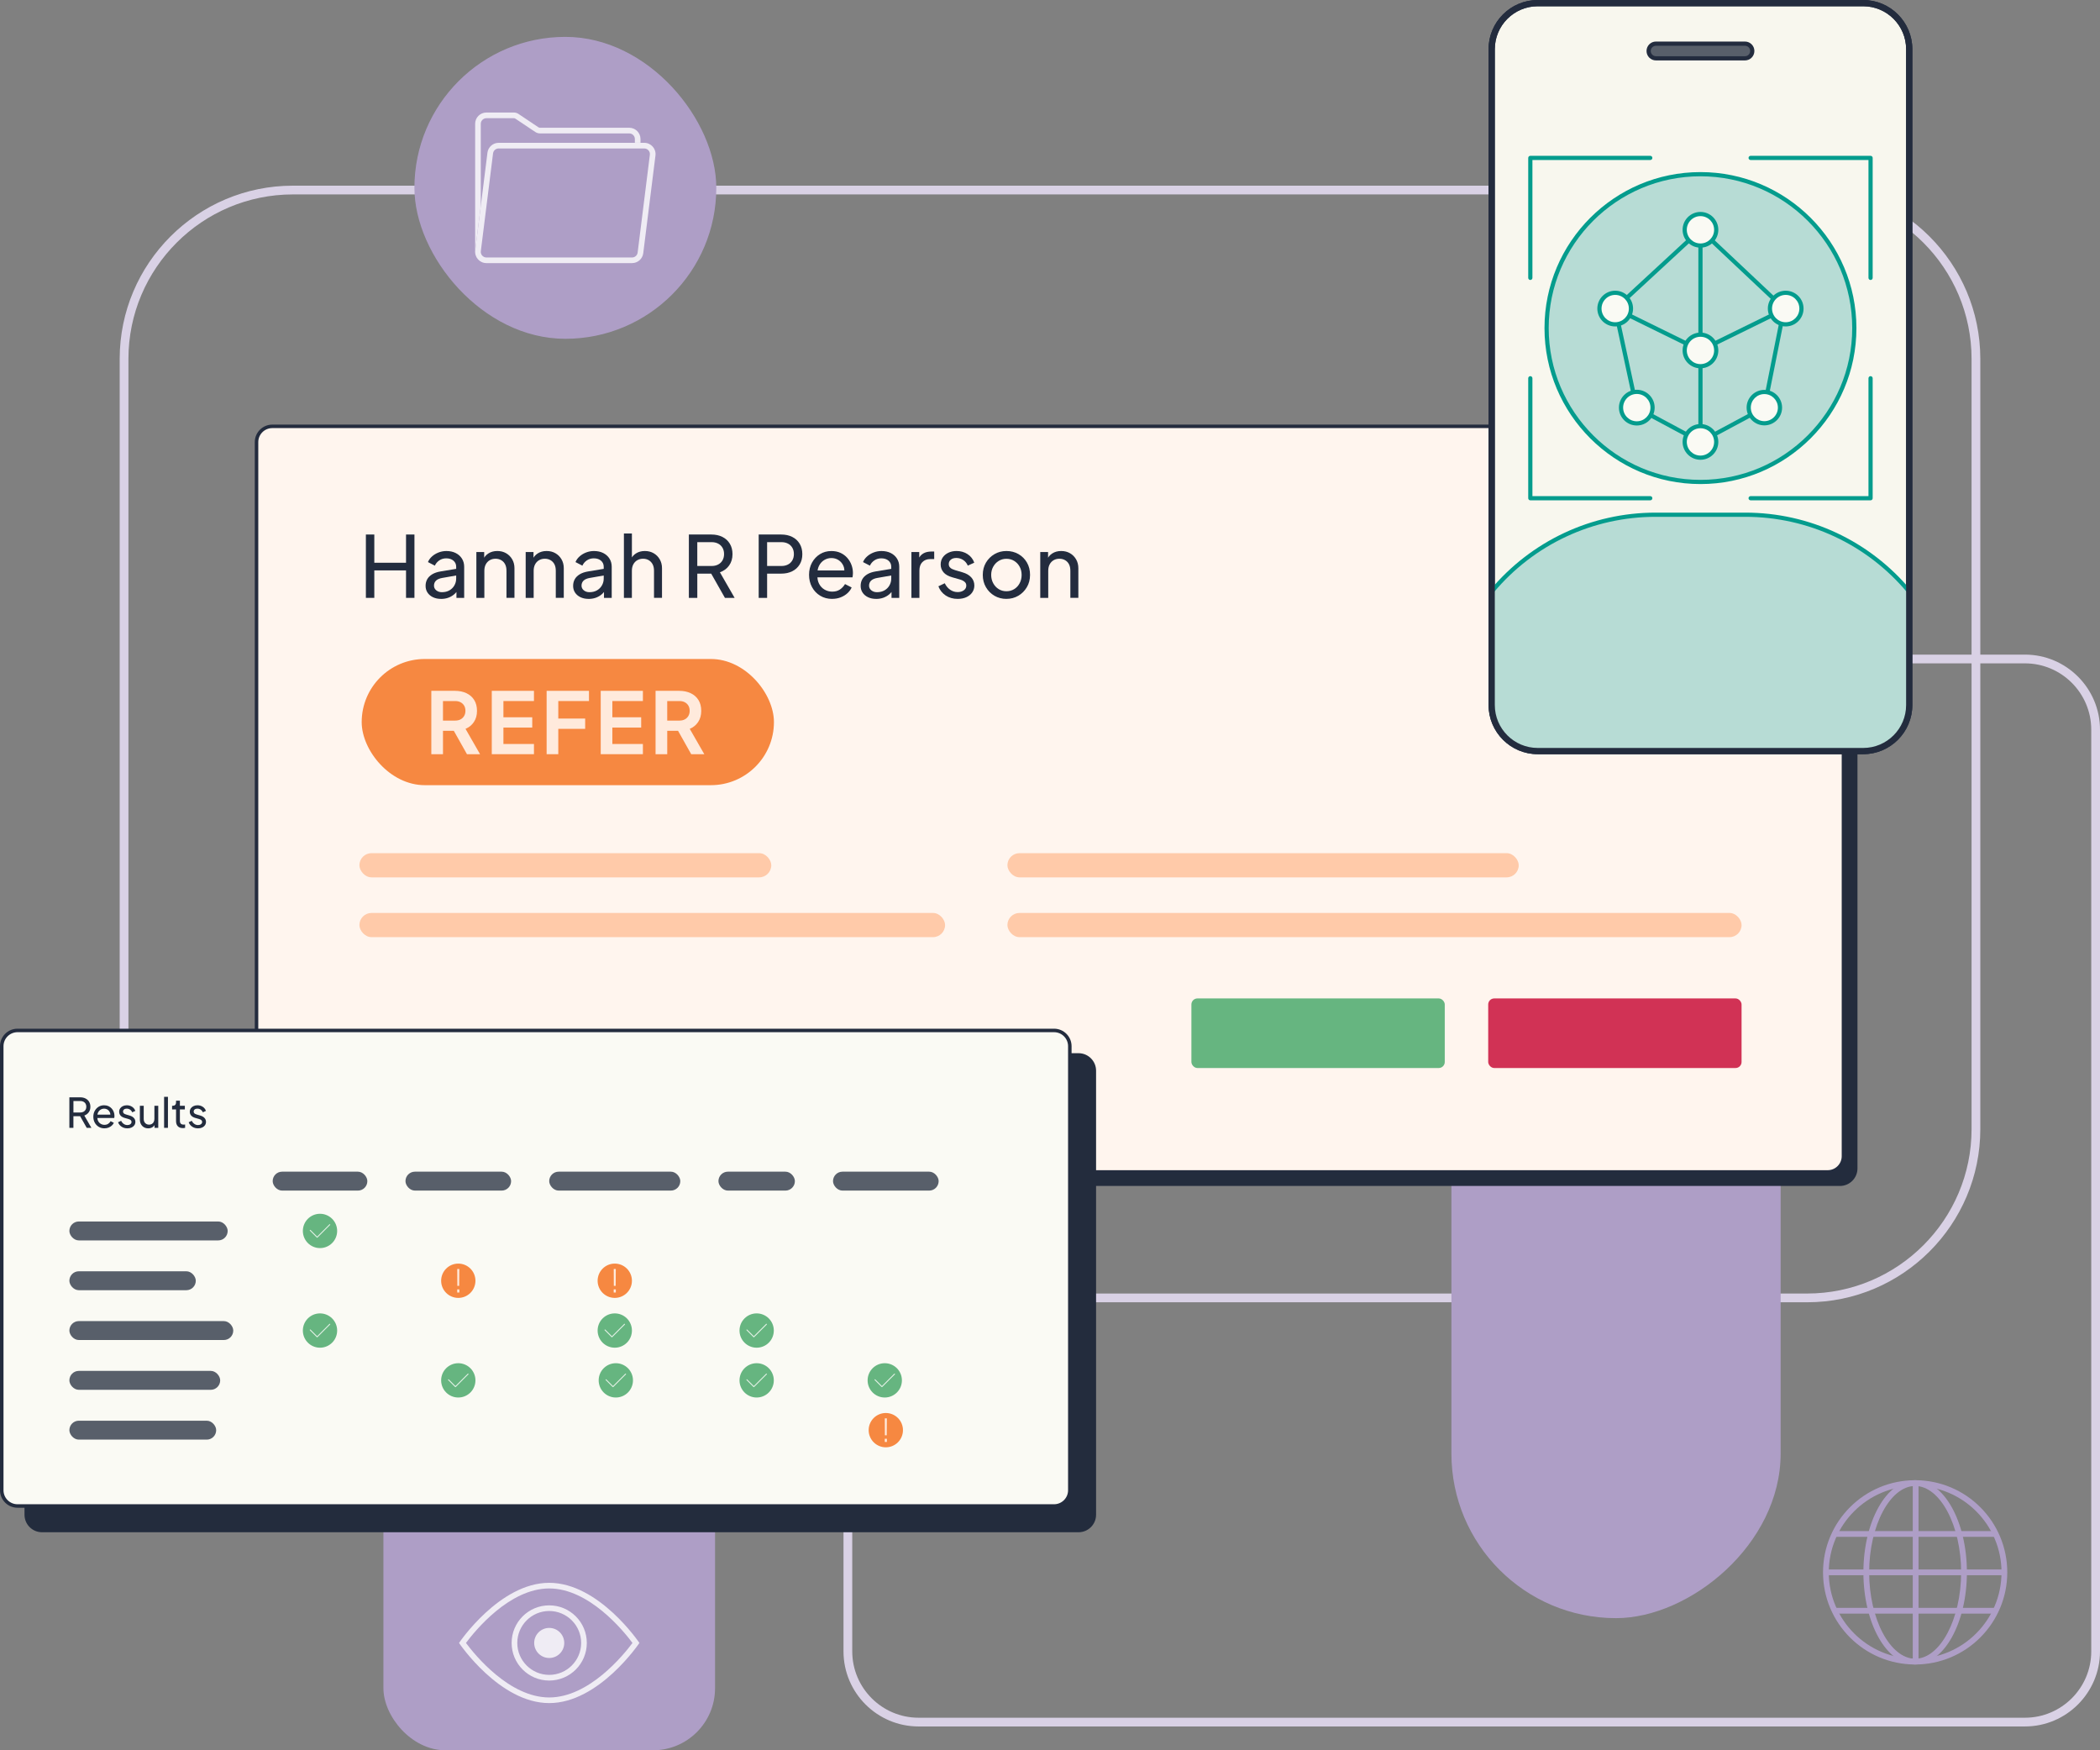 <?xml version="1.0" encoding="UTF-8"?>
<svg id="Layer_1" data-name="Layer 1" xmlns="http://www.w3.org/2000/svg" viewBox="0 0 1200 1000">
  <rect x="0" y="0" width="1200" height="1000" fill="#808080" stroke="none"/>
  <defs>
    <style>
      .cls-1 {
        fill: #fafaf4;
      }

      .cls-2 {
        fill: #66b580;
      }

      .cls-3 {
        fill: #232c3d;
      }

      .cls-4 {
        fill: #d9d1e5;
      }

      .cls-5 {
        fill: #f68841;
      }

      .cls-6 {
        fill: #232c3e;
      }

      .cls-7 {
        fill: #049c8d;
      }

      .cls-8 {
        fill: #ae9ec6;
      }

      .cls-9 {
        fill: #f8f7ee;
      }

      .cls-10 {
        fill: #d13255;
      }

      .cls-11 {
        fill: #fff5ee;
      }

      .cls-12 {
        fill: #585f6a;
      }

      .cls-13 {
        fill: #b7dcd5;
      }

      .cls-14 {
        fill: #e3f1e6;
      }

      .cls-15 {
        fill: #ffcaa9;
      }

      .cls-16 {
        fill: #efecf4;
      }

      .cls-17 {
        fill: #ffeadc;
      }
    </style>
  </defs>
  <path class="cls-4" d="M1032.63,744.04H167.37c-54.58,0-98.98-44.4-98.98-98.98V205.06c0-54.58,44.4-98.98,98.98-98.98h865.26c54.58,0,98.98,44.4,98.98,98.98v440c0,54.58-44.4,98.98-98.98,98.98ZM167.37,111.08c-51.82,0-93.98,42.16-93.98,93.98v440c0,51.82,42.16,93.98,93.98,93.98h865.26c51.82,0,93.98-42.16,93.98-93.98V205.06c0-51.82-42.16-93.98-93.98-93.98H167.37Z"/>
  <path class="cls-4" d="M1157.1,986.39h-632.2c-23.65,0-42.9-19.24-42.9-42.9V416.9c0-23.65,19.24-42.9,42.9-42.9h632.2c23.65,0,42.9,19.24,42.9,42.9v526.59c0,23.65-19.24,42.9-42.9,42.9ZM524.9,379.01c-20.9,0-37.9,17-37.9,37.9v526.59c0,20.9,17,37.9,37.9,37.9h632.2c20.9,0,37.9-17,37.9-37.9V416.9c0-20.9-17-37.9-37.9-37.9h-632.2Z"/>
  <rect class="cls-8" x="219.1" y="682.79" width="189.5" height="317.21" rx="35.46" ry="35.46"/>
  <rect class="cls-8" x="712.02" y="619.02" width="422.85" height="188.13" rx="94.06" ry="94.06" transform="translate(1636.53 -210.36) rotate(90)"/>
  <g>
    <g>
      <g>
        <rect class="cls-3" x="153.59" y="250.59" width="906.82" height="425.98" rx="9" ry="9"/>
        <path class="cls-3" d="M1051.41,677.58H162.59c-5.51,0-10-4.49-10-10v-407.98c0-5.51,4.49-10,10-10h888.82c5.51,0,10,4.49,10,10v407.98c0,5.51-4.49,10-10,10ZM162.59,251.59c-4.41,0-8,3.59-8,8v407.98c0,4.41,3.59,8,8,8h888.82c4.41,0,8-3.59,8-8v-407.98c0-4.41-3.59-8-8-8H162.59Z"/>
      </g>
      <g>
        <rect class="cls-11" x="146.59" y="243.59" width="906.82" height="425.98" rx="9" ry="9"/>
        <path class="cls-6" d="M1044.41,670.58H155.59c-5.51,0-10-4.49-10-10V252.59c0-5.51,4.49-10,10-10h888.82c5.51,0,10,4.49,10,10v407.98c0,5.51-4.49,10-10,10ZM155.59,244.59c-4.41,0-8,3.59-8,8v407.98c0,4.41,3.59,8,8,8h888.82c4.41,0,8-3.59,8-8V252.59c0-4.41-3.59-8-8-8H155.59Z"/>
      </g>
    </g>
    <g>
      <path class="cls-6" d="M209.08,341.59v-36.2h4.81v16.13h18.13v-16.13h4.81v36.2h-4.81v-15.7h-18.13v15.7h-4.81Z"/>
      <path class="cls-6" d="M251.99,342.17c-1.72,0-3.24-.32-4.57-.95-1.33-.63-2.36-1.51-3.11-2.62-.75-1.12-1.12-2.41-1.12-3.86s.31-2.65.92-3.77c.62-1.12,1.56-2.06,2.84-2.84,1.28-.78,2.89-1.33,4.83-1.65l9.67-1.6v3.79l-8.65,1.51c-1.68.29-2.91.82-3.67,1.58-.76.76-1.14,1.71-1.14,2.84,0,1.07.43,1.96,1.29,2.67.86.71,1.94,1.07,3.23,1.07,1.65,0,3.09-.35,4.3-1.04,1.21-.7,2.16-1.64,2.84-2.84.68-1.2,1.02-2.51,1.02-3.94v-6.71c0-1.43-.52-2.58-1.55-3.47-1.04-.89-2.41-1.34-4.13-1.34-1.49,0-2.81.39-3.96,1.17-1.15.78-2,1.78-2.55,3.01l-3.94-2.04c.49-1.2,1.26-2.28,2.33-3.23,1.07-.96,2.32-1.71,3.74-2.26,1.42-.55,2.92-.83,4.47-.83,2.01,0,3.77.38,5.3,1.14,1.52.76,2.71,1.82,3.57,3.18.86,1.36,1.29,2.92,1.29,4.67v17.79h-4.42v-4.96l.83.34c-.55,1-1.3,1.9-2.26,2.7-.96.79-2.06,1.41-3.3,1.85-1.25.44-2.62.66-4.11.66Z"/>
      <path class="cls-6" d="M272.21,341.59v-26.19h4.47v5.1l-.73-.44c.65-1.65,1.69-2.94,3.13-3.86s3.13-1.39,5.08-1.39,3.56.42,5.03,1.26c1.47.84,2.64,2.01,3.5,3.5.86,1.49,1.29,3.18,1.29,5.05v16.96h-4.57v-15.5c0-1.46-.26-2.69-.78-3.69-.52-1-1.26-1.78-2.21-2.33-.96-.55-2.05-.83-3.28-.83s-2.32.28-3.28.83c-.96.55-1.71,1.34-2.26,2.36-.55,1.02-.83,2.24-.83,3.67v15.5h-4.57Z"/>
      <path class="cls-6" d="M300.39,341.59v-26.19h4.47v5.1l-.73-.44c.65-1.65,1.69-2.94,3.13-3.86s3.13-1.39,5.08-1.39,3.56.42,5.03,1.26c1.47.84,2.64,2.01,3.5,3.5.86,1.49,1.29,3.18,1.29,5.05v16.96h-4.57v-15.5c0-1.46-.26-2.69-.78-3.69-.52-1-1.26-1.78-2.21-2.33-.96-.55-2.05-.83-3.28-.83s-2.32.28-3.28.83c-.96.55-1.71,1.34-2.26,2.36-.55,1.02-.83,2.24-.83,3.67v15.5h-4.57Z"/>
      <path class="cls-6" d="M336.3,342.17c-1.72,0-3.24-.32-4.57-.95-1.33-.63-2.36-1.51-3.11-2.62-.75-1.12-1.12-2.41-1.12-3.86s.31-2.65.92-3.77c.62-1.12,1.56-2.06,2.84-2.84,1.28-.78,2.89-1.33,4.83-1.65l9.67-1.6v3.79l-8.65,1.51c-1.68.29-2.91.82-3.67,1.58-.76.76-1.14,1.71-1.14,2.84,0,1.07.43,1.96,1.29,2.67.86.71,1.94,1.07,3.23,1.07,1.65,0,3.09-.35,4.3-1.04,1.21-.7,2.16-1.64,2.84-2.84.68-1.2,1.02-2.51,1.02-3.94v-6.71c0-1.43-.52-2.58-1.55-3.47-1.04-.89-2.41-1.34-4.13-1.34-1.49,0-2.81.39-3.96,1.17-1.15.78-2,1.78-2.55,3.01l-3.94-2.04c.49-1.2,1.26-2.28,2.33-3.23,1.07-.96,2.32-1.71,3.74-2.26,1.42-.55,2.92-.83,4.47-.83,2.01,0,3.77.38,5.3,1.14,1.52.76,2.71,1.82,3.57,3.18.86,1.36,1.29,2.92,1.29,4.67v17.79h-4.42v-4.96l.83.34c-.55,1-1.3,1.9-2.26,2.7-.96.79-2.06,1.41-3.3,1.85-1.25.44-2.62.66-4.11.66Z"/>
      <path class="cls-6" d="M356.52,341.59v-36.79h4.57v15.7l-.83-.44c.65-1.65,1.69-2.94,3.13-3.86s3.13-1.39,5.08-1.39,3.56.42,5.03,1.26c1.47.84,2.64,2.01,3.5,3.5.86,1.49,1.29,3.18,1.29,5.05v16.96h-4.57v-15.5c0-1.46-.27-2.69-.8-3.69-.53-1-1.27-1.78-2.21-2.33-.94-.55-2.02-.83-3.26-.83s-2.28.28-3.26.83c-.97.55-1.73,1.34-2.28,2.36-.55,1.02-.83,2.24-.83,3.67v15.5h-4.57Z"/>
      <path class="cls-6" d="M393.64,341.59v-36.2h12.83c2.4,0,4.5.45,6.32,1.36,1.81.91,3.23,2.2,4.25,3.89,1.02,1.69,1.53,3.68,1.53,5.98,0,2.53-.65,4.69-1.94,6.49s-3.04,3.09-5.25,3.86l8.41,14.63h-5.54l-8.89-15.7,3.21,1.85h-10.11v13.85h-4.81ZM398.45,323.37h8.16c1.42,0,2.67-.27,3.74-.83,1.07-.55,1.9-1.34,2.5-2.38.6-1.04.9-2.24.9-3.6s-.3-2.6-.9-3.62c-.6-1.02-1.43-1.81-2.5-2.36-1.07-.55-2.32-.83-3.74-.83h-8.16v13.61Z"/>
      <path class="cls-6" d="M433.54,341.59v-36.2h12.83c2.4,0,4.5.45,6.32,1.36,1.81.91,3.23,2.2,4.25,3.89,1.02,1.69,1.53,3.68,1.53,5.98s-.51,4.24-1.53,5.9c-1.02,1.67-2.43,2.96-4.23,3.86-1.8.91-3.91,1.36-6.34,1.36h-8.02v13.85h-4.81ZM438.35,323.37h8.16c1.42,0,2.67-.27,3.74-.83,1.07-.55,1.9-1.34,2.5-2.38.6-1.04.9-2.24.9-3.6s-.3-2.6-.9-3.62c-.6-1.02-1.43-1.81-2.5-2.36-1.07-.55-2.32-.83-3.74-.83h-8.16v13.61Z"/>
      <path class="cls-6" d="M475.48,342.17c-2.53,0-4.79-.6-6.78-1.8-1.99-1.2-3.56-2.84-4.69-4.93-1.13-2.09-1.7-4.43-1.7-7.02s.57-4.96,1.7-7c1.13-2.04,2.66-3.65,4.57-4.83,1.91-1.18,4.08-1.77,6.51-1.77,1.94,0,3.67.35,5.18,1.04,1.51.7,2.79,1.64,3.84,2.82,1.05,1.18,1.86,2.53,2.43,4.03.57,1.51.85,3.07.85,4.69,0,.39-.02.79-.07,1.21-.05.42-.11.84-.17,1.26h-21.48v-3.94h18.85l-2.19,1.75c.32-1.68.18-3.19-.44-4.52-.62-1.33-1.52-2.38-2.72-3.16-1.2-.78-2.56-1.17-4.08-1.17s-2.92.4-4.18,1.19c-1.26.79-2.24,1.9-2.94,3.33-.7,1.43-.98,3.13-.85,5.1-.13,1.91.17,3.59.9,5.03.73,1.44,1.77,2.56,3.11,3.35,1.34.79,2.81,1.19,4.4,1.19,1.75,0,3.22-.4,4.42-1.21,1.2-.81,2.17-1.85,2.92-3.11l3.79,1.94c-.52,1.2-1.32,2.29-2.41,3.28-1.08.99-2.37,1.77-3.86,2.36s-3.13.87-4.91.87Z"/>
      <path class="cls-6" d="M500.6,342.17c-1.72,0-3.24-.32-4.57-.95-1.33-.63-2.36-1.51-3.11-2.62-.75-1.12-1.12-2.41-1.12-3.86s.31-2.65.92-3.77c.62-1.12,1.56-2.06,2.84-2.84,1.28-.78,2.89-1.33,4.83-1.65l9.67-1.6v3.79l-8.65,1.51c-1.68.29-2.91.82-3.67,1.58-.76.76-1.14,1.71-1.14,2.84,0,1.07.43,1.96,1.29,2.67.86.71,1.94,1.07,3.23,1.07,1.65,0,3.09-.35,4.3-1.04,1.21-.7,2.16-1.64,2.84-2.84.68-1.2,1.02-2.51,1.02-3.94v-6.71c0-1.43-.52-2.58-1.55-3.47-1.04-.89-2.41-1.34-4.13-1.34-1.49,0-2.81.39-3.96,1.17-1.15.78-2,1.78-2.55,3.01l-3.94-2.04c.49-1.2,1.26-2.28,2.33-3.23,1.07-.96,2.32-1.71,3.74-2.26,1.42-.55,2.92-.83,4.47-.83,2.01,0,3.77.38,5.3,1.14,1.52.76,2.71,1.82,3.57,3.18.86,1.36,1.29,2.92,1.29,4.67v17.79h-4.42v-4.96l.83.34c-.55,1-1.3,1.9-2.26,2.7-.96.79-2.06,1.41-3.3,1.85-1.25.44-2.62.66-4.11.66Z"/>
      <path class="cls-6" d="M520.81,341.59v-26.19h4.47v4.81l-.49-.68c.62-1.49,1.56-2.6,2.82-3.33,1.26-.73,2.8-1.09,4.62-1.09h1.6v4.32h-2.28c-1.85,0-3.34.57-4.47,1.7-1.13,1.13-1.7,2.75-1.7,4.86v15.6h-4.57Z"/>
      <path class="cls-6" d="M547.25,342.17c-2.62,0-4.91-.65-6.85-1.94-1.94-1.29-3.34-3.04-4.18-5.25l3.64-1.75c.75,1.56,1.77,2.79,3.06,3.69,1.29.91,2.74,1.36,4.33,1.36,1.39,0,2.56-.34,3.5-1.02.94-.68,1.41-1.57,1.41-2.67,0-.78-.22-1.4-.66-1.87-.44-.47-.96-.84-1.56-1.12-.6-.27-1.17-.48-1.72-.61l-3.94-1.12c-2.33-.65-4.04-1.61-5.13-2.89-1.08-1.28-1.63-2.76-1.63-4.45,0-1.55.4-2.91,1.19-4.06.79-1.15,1.88-2.05,3.26-2.7,1.38-.65,2.92-.97,4.64-.97,2.3,0,4.37.58,6.2,1.75,1.83,1.17,3.13,2.8,3.91,4.91l-3.69,1.7c-.58-1.36-1.46-2.43-2.62-3.21-1.17-.78-2.48-1.17-3.94-1.17-1.33,0-2.38.32-3.16.97-.78.65-1.17,1.49-1.17,2.53,0,.71.19,1.3.58,1.77.39.47.86.83,1.41,1.07.55.24,1.08.45,1.6.61l4.28,1.26c2.14.62,3.8,1.57,4.98,2.87,1.18,1.3,1.77,2.85,1.77,4.67,0,1.46-.41,2.77-1.21,3.94-.81,1.17-1.93,2.07-3.35,2.72-1.43.65-3.08.97-4.96.97Z"/>
      <path class="cls-6" d="M575.09,342.17c-2.5,0-4.76-.59-6.8-1.77-2.04-1.18-3.67-2.81-4.88-4.88-1.21-2.07-1.82-4.42-1.82-7.05s.6-4.96,1.8-7,2.82-3.66,4.86-4.86c2.04-1.2,4.32-1.8,6.85-1.8s4.86.59,6.9,1.77c2.04,1.18,3.65,2.79,4.83,4.83s1.77,4.39,1.77,7.05-.62,5.01-1.85,7.07c-1.23,2.06-2.86,3.68-4.88,4.86-2.03,1.18-4.29,1.77-6.78,1.77ZM575.09,337.8c1.65,0,3.13-.4,4.45-1.21,1.31-.81,2.35-1.93,3.11-3.35.76-1.43,1.14-3.01,1.14-4.76s-.38-3.32-1.14-4.71c-.76-1.39-1.8-2.49-3.11-3.3-1.31-.81-2.79-1.21-4.45-1.21s-3.09.41-4.4,1.21c-1.31.81-2.36,1.91-3.13,3.3-.78,1.39-1.17,2.96-1.17,4.71s.39,3.34,1.17,4.76c.78,1.43,1.82,2.54,3.13,3.35,1.31.81,2.78,1.21,4.4,1.21Z"/>
      <path class="cls-6" d="M594.43,341.59v-26.19h4.47v5.1l-.73-.44c.65-1.65,1.69-2.94,3.13-3.86s3.13-1.39,5.08-1.39,3.56.42,5.03,1.26c1.47.84,2.64,2.01,3.5,3.5.86,1.49,1.29,3.18,1.29,5.05v16.96h-4.57v-15.5c0-1.46-.26-2.69-.78-3.69-.52-1-1.26-1.78-2.21-2.33-.96-.55-2.05-.83-3.28-.83s-2.32.28-3.28.83c-.96.55-1.71,1.34-2.26,2.36-.55,1.02-.83,2.24-.83,3.67v15.5h-4.57Z"/>
    </g>
    <rect class="cls-2" x="680.8" y="570.44" width="144.78" height="39.76" rx="3.45" ry="3.45"/>
    <rect class="cls-10" x="850.4" y="570.44" width="144.78" height="39.76" rx="3.45" ry="3.45"/>
    <rect class="cls-15" x="205.38" y="521.6" width="334.67" height="13.83" rx="6.91" ry="6.91"/>
    <rect class="cls-15" x="205.38" y="487.44" width="235.35" height="13.83" rx="6.91" ry="6.91"/>
    <rect class="cls-15" x="575.67" y="521.6" width="419.52" height="13.83" rx="6.91" ry="6.91"/>
    <rect class="cls-15" x="575.67" y="487.44" width="292.17" height="13.83" rx="6.91" ry="6.91"/>
    <rect class="cls-5" x="206.68" y="376.51" width="235.57" height="72.09" rx="36.05" ry="36.05"/>
    <g>
      <path class="cls-17" d="M246.47,430.9v-36.2h13.51c2.46,0,4.64.45,6.54,1.34,1.9.89,3.38,2.19,4.45,3.89,1.07,1.7,1.6,3.78,1.6,6.24s-.59,4.58-1.77,6.34c-1.18,1.77-2.78,3.07-4.79,3.91l8.31,14.48h-7.48l-8.94-15.89,4.33,2.53h-9.09v13.36h-6.66ZM253.13,411.7h6.95c1.2,0,2.24-.23,3.11-.7.88-.47,1.55-1.13,2.04-1.97.49-.84.73-1.81.73-2.92s-.24-2.11-.73-2.94c-.49-.83-1.17-1.47-2.04-1.94-.88-.47-1.91-.7-3.11-.7h-6.95v11.18Z"/>
      <path class="cls-17" d="M281.02,430.9v-36.2h24.1v5.83h-17.45v9.28h16.47v5.88h-16.47v9.38h17.45v5.83h-24.1Z"/>
      <path class="cls-17" d="M312.36,430.9v-36.2h24.2v5.83h-17.54v10.01h15.36v5.88h-15.36v14.48h-6.66Z"/>
      <path class="cls-17" d="M343.27,430.9v-36.2h24.1v5.83h-17.45v9.28h16.47v5.88h-16.47v9.38h17.45v5.83h-24.1Z"/>
      <path class="cls-17" d="M374.61,430.9v-36.2h13.51c2.46,0,4.64.45,6.54,1.34,1.9.89,3.38,2.19,4.45,3.89,1.07,1.7,1.6,3.78,1.6,6.24s-.59,4.58-1.77,6.34c-1.18,1.77-2.78,3.07-4.79,3.91l8.31,14.48h-7.48l-8.94-15.89,4.33,2.53h-9.09v13.36h-6.66ZM381.27,411.7h6.95c1.2,0,2.24-.23,3.11-.7.88-.47,1.55-1.13,2.04-1.97.49-.84.73-1.81.73-2.92s-.24-2.11-.73-2.94c-.49-.83-1.17-1.47-2.04-1.94-.88-.47-1.91-.7-3.11-.7h-6.95v11.18Z"/>
    </g>
  </g>
  <g>
    <g>
      <g>
        <rect class="cls-3" x="15" y="602.73" width="610.33" height="271.7" rx="9" ry="9"/>
        <path class="cls-3" d="M616.33,875.43H24c-5.51,0-10-4.49-10-10v-253.7c0-5.51,4.49-10,10-10h592.33c5.51,0,10,4.49,10,10v253.7c0,5.51-4.49,10-10,10ZM24,603.73c-4.41,0-8,3.59-8,8v253.7c0,4.41,3.59,8,8,8h592.33c4.41,0,8-3.59,8-8v-253.7c0-4.41-3.59-8-8-8H24Z"/>
      </g>
      <g>
        <rect class="cls-1" x="1" y="588.73" width="610.33" height="271.7" rx="9" ry="9"/>
        <path class="cls-6" d="M602.33,861.43H10c-5.51,0-10-4.49-10-10v-253.7c0-5.51,4.49-10,10-10h592.33c5.51,0,10,4.49,10,10v253.7c0,5.51-4.49,10-10,10ZM10,589.73c-4.41,0-8,3.59-8,8v253.7c0,4.41,3.59,8,8,8h592.33c4.41,0,8-3.59,8-8v-253.7c0-4.41-3.59-8-8-8H10Z"/>
      </g>
    </g>
    <g>
      <path class="cls-6" d="M39.64,644.38v-17.44h6.18c1.16,0,2.17.22,3.04.66.87.44,1.56,1.06,2.05,1.87.49.81.74,1.77.74,2.88,0,1.22-.31,2.26-.94,3.13-.62.87-1.47,1.49-2.53,1.86l4.05,7.05h-2.67l-4.28-7.56,1.54.89h-4.87v6.67h-2.32ZM41.96,635.6h3.93c.69,0,1.29-.13,1.8-.4.52-.27.92-.65,1.21-1.15.29-.5.43-1.08.43-1.73s-.14-1.25-.43-1.74c-.29-.49-.69-.87-1.21-1.14-.51-.26-1.12-.4-1.8-.4h-3.93v6.56Z"/>
      <path class="cls-6" d="M59.68,644.66c-1.22,0-2.31-.29-3.27-.87s-1.71-1.37-2.26-2.38c-.55-1.01-.82-2.13-.82-3.38s.27-2.39.82-3.37c.55-.98,1.28-1.76,2.2-2.33.92-.57,1.97-.85,3.14-.85.94,0,1.77.17,2.49.5.73.34,1.34.79,1.85,1.36.51.57.9,1.22,1.17,1.94s.41,1.48.41,2.26c0,.19-.01.38-.04.59s-.05.41-.08.61h-10.35v-1.9h9.08l-1.05.84c.16-.81.09-1.54-.21-2.18-.3-.64-.73-1.15-1.31-1.52-.58-.37-1.23-.56-1.97-.56s-1.4.19-2.01.57c-.61.38-1.08.92-1.42,1.6-.34.69-.47,1.51-.41,2.46-.06.92.08,1.73.43,2.42.35.7.85,1.23,1.5,1.62.65.38,1.35.57,2.12.57.84,0,1.55-.2,2.13-.59.58-.39,1.04-.89,1.4-1.5l1.83.94c-.25.58-.64,1.1-1.16,1.58-.52.48-1.14.85-1.86,1.14s-1.51.42-2.36.42Z"/>
      <path class="cls-6" d="M72.77,644.66c-1.26,0-2.36-.31-3.3-.94s-1.61-1.47-2.01-2.53l1.76-.84c.36.75.85,1.34,1.48,1.78.62.44,1.32.66,2.08.66.67,0,1.23-.16,1.69-.49.45-.33.68-.76.68-1.29,0-.38-.11-.67-.32-.9s-.46-.41-.75-.54c-.29-.13-.57-.23-.83-.29l-1.9-.54c-1.12-.31-1.95-.78-2.47-1.39-.52-.62-.79-1.33-.79-2.14,0-.75.19-1.4.57-1.96.38-.55.9-.99,1.57-1.3.66-.31,1.41-.47,2.24-.47,1.11,0,2.1.28,2.98.84s1.51,1.35,1.88,2.37l-1.78.82c-.28-.66-.7-1.17-1.26-1.55-.56-.37-1.19-.56-1.9-.56-.64,0-1.15.16-1.52.47-.37.31-.56.72-.56,1.22,0,.34.09.63.28.85.19.23.41.4.68.52.26.12.52.21.77.29l2.06.61c1.03.3,1.83.76,2.4,1.38.57.62.85,1.37.85,2.25,0,.7-.2,1.33-.58,1.9-.39.56-.93,1-1.62,1.31-.69.31-1.48.47-2.39.47Z"/>
      <path class="cls-6" d="M84.69,644.66c-.92,0-1.74-.21-2.46-.63-.72-.42-1.28-1.01-1.69-1.77-.41-.76-.61-1.63-.61-2.61v-7.89h2.2v7.66c0,.62.13,1.17.39,1.64.26.47.62.83,1.08,1.1.46.27.99.4,1.58.4s1.12-.13,1.58-.4c.46-.26.82-.65,1.08-1.15.26-.5.39-1.09.39-1.78v-7.47h2.2v12.62h-2.13v-2.46l.33.21c-.3.8-.8,1.42-1.5,1.86-.7.45-1.51.67-2.44.67Z"/>
      <path class="cls-6" d="M93.77,644.38v-17.72h2.2v17.72h-2.2Z"/>
      <path class="cls-6" d="M104.47,644.52c-1.23,0-2.19-.35-2.86-1.05-.67-.7-1.01-1.69-1.01-2.97v-6.65h-2.27v-2.08h.47c.56,0,1-.17,1.32-.52.32-.34.48-.8.48-1.36v-1.03h2.2v2.9h2.83v2.08h-2.83v6.58c0,.42.07.79.2,1.1.13.31.36.56.67.74.31.18.73.27,1.24.27.11,0,.25,0,.41-.02s.32-.03.46-.05v1.92c-.2.05-.43.08-.68.11-.25.02-.46.04-.63.04Z"/>
      <path class="cls-6" d="M113.13,644.66c-1.26,0-2.36-.31-3.3-.94s-1.61-1.47-2.01-2.53l1.76-.84c.36.75.85,1.34,1.48,1.78.62.44,1.32.66,2.08.66.67,0,1.23-.16,1.69-.49.45-.33.68-.76.68-1.29,0-.38-.11-.67-.32-.9s-.46-.41-.75-.54c-.29-.13-.57-.23-.83-.29l-1.9-.54c-1.12-.31-1.95-.78-2.47-1.39-.52-.62-.79-1.33-.79-2.14,0-.75.19-1.4.57-1.96.38-.55.9-.99,1.57-1.3.66-.31,1.41-.47,2.24-.47,1.11,0,2.1.28,2.98.84s1.51,1.35,1.88,2.37l-1.78.82c-.28-.66-.7-1.17-1.26-1.55-.56-.37-1.19-.56-1.9-.56-.64,0-1.15.16-1.52.47-.37.31-.56.72-.56,1.22,0,.34.09.63.28.85.19.23.41.4.68.52.26.12.52.21.77.29l2.06.61c1.03.3,1.83.76,2.4,1.38.57.62.85,1.37.85,2.25,0,.7-.2,1.33-.58,1.9-.39.56-.93,1-1.62,1.31-.69.31-1.48.47-2.39.47Z"/>
    </g>
    <g>
      <rect class="cls-12" x="39.65" y="697.88" width="90.45" height="10.81" rx="5.39" ry="5.39"/>
      <rect class="cls-12" x="39.65" y="754.79" width="93.64" height="10.81" rx="5.39" ry="5.39"/>
      <rect class="cls-12" x="39.65" y="783.24" width="86.17" height="10.81" rx="5.39" ry="5.39"/>
      <rect class="cls-12" x="39.65" y="811.7" width="83.88" height="10.81" rx="5.39" ry="5.39"/>
      <rect class="cls-12" x="39.65" y="726.33" width="72.23" height="10.81" rx="5.39" ry="5.39"/>
      <rect class="cls-12" x="155.82" y="669.42" width="54.09" height="10.81" rx="5.39" ry="5.39"/>
      <rect class="cls-12" x="231.7" y="669.42" width="60.36" height="10.81" rx="5.4" ry="5.4"/>
      <rect class="cls-12" x="476.01" y="669.42" width="60.36" height="10.81" rx="5.4" ry="5.4"/>
      <rect class="cls-12" x="313.84" y="669.42" width="74.9" height="10.81" rx="5.4" ry="5.4"/>
      <rect class="cls-12" x="410.54" y="669.42" width="43.68" height="10.81" rx="5.4" ry="5.4"/>
      <g>
        <circle class="cls-2" cx="182.86" cy="703.28" r="9.8"/>
        <path class="cls-14" d="M188.64,699.48c-.1-.1-.28-.1-.38,0l-7.03,7.03-3.77-3.77c-.1-.1-.28-.1-.38,0s-.1.28,0,.38l3.96,3.96c.1.1.28.11.38,0l7.22-7.22c.1-.1.1-.28,0-.38Z"/>
      </g>
      <g>
        <circle class="cls-2" cx="182.86" cy="760.19" r="9.8"/>
        <path class="cls-14" d="M188.64,756.39c-.1-.1-.28-.1-.38,0l-7.03,7.03-3.77-3.77c-.1-.1-.28-.1-.38,0s-.1.28,0,.38l3.96,3.96c.1.1.28.11.38,0l7.22-7.22c.1-.1.1-.28,0-.38Z"/>
      </g>
      <g>
        <circle class="cls-5" cx="506.18" cy="817.1" r="9.8"/>
        <path class="cls-17" d="M505.58,823.83v-1.8h1.21v1.8h-1.21ZM505.65,820.02l-.05-9.64h1.17l-.07,9.64h-1.05Z"/>
      </g>
      <g>
        <circle class="cls-5" cx="261.88" cy="731.74" r="9.8"/>
        <path class="cls-17" d="M261.27,738.46v-1.8h1.21v1.8h-1.21ZM261.34,734.65l-.05-9.64h1.17l-.07,9.64h-1.05Z"/>
      </g>
      <g>
        <circle class="cls-5" cx="351.3" cy="731.74" r="9.8"/>
        <path class="cls-17" d="M350.69,738.46v-1.8h1.21v1.8h-1.21ZM350.76,734.65l-.05-9.64h1.17l-.07,9.64h-1.05Z"/>
      </g>
      <g>
        <circle class="cls-2" cx="351.3" cy="760.19" r="9.8"/>
        <path class="cls-14" d="M357.08,756.39c-.1-.1-.28-.1-.38,0l-7.03,7.03-3.77-3.77c-.1-.1-.28-.1-.38,0s-.1.28,0,.38l3.96,3.96c.1.1.28.11.38,0l7.22-7.22c.1-.1.1-.28,0-.38Z"/>
      </g>
      <g>
        <circle class="cls-2" cx="432.38" cy="760.19" r="9.8"/>
        <path class="cls-14" d="M438.16,756.39c-.1-.1-.28-.1-.38,0l-7.03,7.03-3.77-3.77c-.1-.1-.28-.1-.38,0s-.1.28,0,.38l3.96,3.96c.1.1.28.11.38,0l7.22-7.22c.1-.1.1-.28,0-.38Z"/>
      </g>
      <g>
        <circle class="cls-2" cx="261.88" cy="788.65" r="9.8"/>
        <path class="cls-14" d="M267.66,784.85c-.1-.1-.28-.1-.38,0l-7.03,7.03-3.77-3.77c-.1-.1-.28-.1-.38,0s-.1.28,0,.38l3.96,3.96c.1.1.28.11.38,0l7.22-7.22c.1-.1.1-.28,0-.38Z"/>
      </g>
      <g>
        <circle class="cls-2" cx="351.9" cy="788.65" r="9.8"/>
        <path class="cls-14" d="M357.68,784.85c-.1-.1-.28-.1-.38,0l-7.03,7.03-3.77-3.77c-.1-.1-.28-.1-.38,0s-.1.28,0,.38l3.96,3.96c.1.1.28.11.38,0l7.22-7.22c.1-.1.1-.28,0-.38Z"/>
      </g>
      <g>
        <circle class="cls-2" cx="432.38" cy="788.65" r="9.8"/>
        <path class="cls-14" d="M438.16,784.85c-.1-.1-.28-.1-.38,0l-7.03,7.03-3.77-3.77c-.1-.1-.28-.1-.38,0s-.1.28,0,.38l3.96,3.96c.1.1.28.11.38,0l7.22-7.22c.1-.1.1-.28,0-.38Z"/>
      </g>
      <g>
        <circle class="cls-2" cx="505.58" cy="788.65" r="9.8"/>
        <path class="cls-14" d="M511.36,784.85c-.1-.1-.28-.1-.38,0l-7.03,7.03-3.77-3.77c-.1-.1-.28-.1-.38,0s-.1.28,0,.38l3.96,3.96c.1.1.28.11.38,0l7.22-7.22c.1-.1.1-.28,0-.38Z"/>
      </g>
    </g>
  </g>
  <g>
    <path class="cls-16" d="M313.84,907.54c22.76,0,42.45,24.26,47.58,31.14-5.12,6.88-24.81,31.14-47.58,31.14s-42.45-24.26-47.58-31.14c5.12-6.88,24.81-31.14,47.58-31.14M313.84,904.32c-28.47,0-51.54,34.36-51.54,34.36,0,0,23.08,34.36,51.54,34.36s51.54-34.36,51.54-34.36c0,0-23.08-34.36-51.54-34.36h0Z"/>
    <path class="cls-16" d="M313.84,920.42c10.07,0,18.25,8.19,18.25,18.25s-8.19,18.25-18.25,18.25-18.25-8.19-18.25-18.25,8.19-18.25,18.25-18.25M313.84,917.2c-11.86,0-21.48,9.62-21.48,21.48s9.62,21.48,21.48,21.48,21.48-9.62,21.48-21.48-9.61-21.48-21.48-21.48h0Z"/>
    <circle class="cls-16" cx="313.84" cy="938.68" r="8.59"/>
  </g>
  <g>
    <rect class="cls-8" x="236.81" y="21.07" width="172.5" height="172.5" rx="86.25" ry="86.25"/>
    <g>
      <path class="cls-16" d="M368.16,84.82c.94,0,1.79.39,2.41,1.09.62.7.9,1.6.78,2.53l-6.98,55.85c-.2,1.6-1.57,2.82-3.19,2.82h-83.23c-.94,0-1.79-.39-2.41-1.09-.62-.7-.9-1.6-.78-2.53l6.98-55.85c.2-1.61,1.57-2.82,3.19-2.82h83.23M368.16,81.6h-83.23c-3.25,0-5.98,2.42-6.39,5.64l-6.98,55.85c-.48,3.84,2.52,7.23,6.39,7.23h83.23c3.25,0,5.98-2.42,6.39-5.64l6.98-55.85c.48-3.84-2.52-7.23-6.39-7.23h0Z"/>
      <g>
        <path class="cls-16" d="M271.77,145.6c-.07-.26-.12-.53-.16-.8.04.27.09.54.16.8Z"/>
        <path class="cls-16" d="M275.09,149.64c-.32-.16-.63-.34-.92-.55.29.21.6.39.92.55Z"/>
        <path class="cls-16" d="M275.3,149.75c.36.16.73.28,1.12.38-.39-.09-.76-.22-1.12-.38Z"/>
        <path class="cls-16" d="M271.56,143.09l3.17-25.37v-46.98c0-1.77,1.44-3.21,3.21-3.21h15.71c.3,0,.59.09.83.25l11.37,7.61c.81.54,1.76.83,2.74.83h50.98c1.77,0,3.21,1.44,3.21,3.21v2.15h3.22v-2.15c0-3.55-2.88-6.44-6.44-6.44h-50.98c-.34,0-.67-.1-.94-.29l-11.37-7.61c-.78-.52-1.69-.8-2.62-.8h-15.71c-3.55,0-6.43,2.88-6.43,6.43v73.17c0,.11.03.21.03.32-.02-.38-.03-.76.02-1.15Z"/>
        <path class="cls-16" d="M273.01,147.99c-.21-.25-.4-.52-.57-.8.17.28.36.55.57.8Z"/>
        <path class="cls-16" d="M277.92,150.33h.03c-.48,0-.94-.05-1.39-.15.44.1.89.15,1.36.15Z"/>
        <path class="cls-16" d="M273.2,148.22c.23.26.49.48.76.7-.27-.21-.53-.45-.76-.7Z"/>
        <path class="cls-16" d="M272.27,146.87c-.14-.27-.26-.54-.36-.83.1.29.22.56.36.83Z"/>
      </g>
    </g>
  </g>
  <g>
    <g>
      <rect class="cls-9" x="852.39" y="1.78" width="238.59" height="427.33" rx="26.29" ry="26.29"/>
      <path class="cls-6" d="M1064.69,430.9h-186.01c-15.48,0-28.08-12.6-28.08-28.08V28.08c0-15.48,12.59-28.08,28.08-28.08h186.01c15.48,0,28.08,12.59,28.08,28.08v374.74c0,15.48-12.59,28.08-28.08,28.08ZM878.69,3.57c-13.51,0-24.51,10.99-24.51,24.51v374.74c0,13.51,10.99,24.51,24.51,24.51h186.01c13.51,0,24.51-10.99,24.51-24.51V28.08c0-13.51-10.99-24.51-24.51-24.51h-186.01Z"/>
    </g>
    <g>
      <rect class="cls-12" x="942.08" y="24.94" width="59.22" height="8.39" rx="4.19" ry="4.19"/>
      <path class="cls-6" d="M997.11,34.53h-50.84c-2.98,0-5.4-2.42-5.4-5.4s2.42-5.4,5.4-5.4h50.84c2.98,0,5.4,2.42,5.4,5.4s-2.42,5.4-5.4,5.4ZM946.27,26.14c-1.65,0-2.99,1.34-2.99,2.99s1.34,2.99,2.99,2.99h50.84c1.65,0,2.99-1.34,2.99-2.99s-1.34-2.99-2.99-2.99h-50.84Z"/>
    </g>
    <g>
      <path class="cls-13" d="M1090.98,338c-22.35-26.83-56.02-43.92-93.67-43.92h-51.25c-37.66,0-71.32,17.08-93.67,43.92v65.25c0,14.28,11.58,25.86,25.86,25.86h187.06c14.18,0,25.67-11.49,25.67-25.67v-65.45Z"/>
      <path class="cls-7" d="M1065.31,430.32h-187.06c-14.92,0-27.07-12.14-27.07-27.07v-65.25c0-.28.1-.55.28-.77,23.48-28.18,57.96-44.35,94.59-44.35h51.25c36.64,0,71.12,16.16,94.59,44.35.18.22.28.49.28.77v65.45c0,14.82-12.05,26.87-26.87,26.87ZM853.6,338.43v64.82c0,13.6,11.06,24.66,24.66,24.66h187.06c13.49,0,24.47-10.98,24.47-24.47v-65.01c-23.01-27.43-56.69-43.15-92.47-43.15h-51.25c-35.78,0-69.46,15.72-92.47,43.15Z"/>
    </g>
    <g>
      <circle class="cls-13" cx="971.69" cy="187.43" r="87.92"/>
      <path class="cls-7" d="M971.69,276.56c-49.14,0-89.12-39.98-89.12-89.12s39.98-89.12,89.12-89.12,89.12,39.98,89.12,89.12-39.98,89.12-89.12,89.12ZM971.69,100.72c-47.82,0-86.72,38.9-86.72,86.72s38.9,86.72,86.72,86.72,86.72-38.9,86.72-86.72-38.9-86.72-86.72-86.72Z"/>
    </g>
    <path class="cls-7" d="M971.69,201.42c-.18,0-.36-.04-.53-.12l-48.71-23.92c-.6-.29-.84-1.01-.55-1.61.29-.6,1.01-.84,1.61-.55l48.71,23.92c.6.29.84,1.01.55,1.61-.21.43-.64.67-1.08.67Z"/>
    <path class="cls-7" d="M971.69,201.42c-.44,0-.87-.25-1.08-.67-.29-.6-.05-1.32.55-1.61l48.71-23.92c.6-.29,1.32-.05,1.61.55s.05,1.32-.55,1.61l-48.71,23.92c-.17.08-.35.12-.53.12Z"/>
    <path class="cls-7" d="M971.69,253.68c-.2,0-.39-.05-.57-.14l-36.51-19.59c-.31-.17-.53-.46-.61-.81l-12.2-56.58c-.09-.42.05-.85.36-1.14l48.71-45.01c.46-.43,1.18-.43,1.64,0l47.81,45.01c.3.28.44.7.35,1.11l-11.3,56.58c-.07.35-.29.65-.61.82l-36.51,19.59c-.18.1-.37.14-.57.14ZM936.24,232.09l35.45,19.02,35.44-19.02,11.06-55.38-46.51-43.79-47.39,43.79,11.94,55.37Z"/>
    <rect class="cls-7" x="970.49" y="131.29" width="2.4" height="68.93"/>
    <rect class="cls-7" x="970.49" y="200.22" width="2.4" height="52.26"/>
    <g>
      <circle class="cls-1" cx="971.69" cy="200.22" r="9.01"/>
      <path class="cls-7" d="M971.69,210.43c-5.63,0-10.21-4.58-10.21-10.21s4.58-10.21,10.21-10.21,10.21,4.58,10.21,10.21-4.58,10.21-10.21,10.21ZM971.69,192.41c-4.3,0-7.81,3.5-7.81,7.81s3.5,7.81,7.81,7.81,7.81-3.5,7.81-7.81-3.5-7.81-7.81-7.81Z"/>
    </g>
    <g>
      <circle class="cls-1" cx="971.69" cy="131.29" r="9.01"/>
      <path class="cls-7" d="M971.69,141.5c-5.63,0-10.21-4.58-10.21-10.21s4.58-10.21,10.21-10.21,10.21,4.58,10.21,10.21-4.58,10.21-10.21,10.21ZM971.69,123.48c-4.3,0-7.81,3.5-7.81,7.81s3.5,7.81,7.81,7.81,7.81-3.5,7.81-7.81-3.5-7.81-7.81-7.81Z"/>
    </g>
    <g>
      <circle class="cls-1" cx="922.97" cy="176.3" r="9.01"/>
      <path class="cls-7" d="M922.97,186.51c-5.63,0-10.21-4.58-10.21-10.21s4.58-10.21,10.21-10.21,10.21,4.58,10.21,10.21-4.58,10.21-10.21,10.21ZM922.97,168.49c-4.3,0-7.81,3.5-7.81,7.81s3.5,7.81,7.81,7.81,7.81-3.5,7.81-7.81-3.5-7.81-7.81-7.81Z"/>
    </g>
    <g>
      <circle class="cls-1" cx="1020.4" cy="176.3" r="9.01"/>
      <path class="cls-7" d="M1020.4,186.51c-5.63,0-10.21-4.58-10.21-10.21s4.58-10.21,10.21-10.21,10.21,4.58,10.21,10.21-4.58,10.21-10.21,10.21ZM1020.4,168.49c-4.3,0-7.81,3.5-7.81,7.81s3.5,7.81,7.81,7.81,7.81-3.5,7.81-7.81-3.5-7.81-7.81-7.81Z"/>
    </g>
    <g>
      <circle class="cls-1" cx="935.31" cy="232.89" r="9.01"/>
      <path class="cls-7" d="M935.31,243.1c-5.63,0-10.21-4.58-10.21-10.21s4.58-10.21,10.21-10.21,10.21,4.58,10.21,10.21-4.58,10.21-10.21,10.21ZM935.31,225.08c-4.3,0-7.81,3.5-7.81,7.81s3.5,7.81,7.81,7.81,7.81-3.5,7.81-7.81-3.5-7.81-7.81-7.81Z"/>
    </g>
    <g>
      <circle class="cls-1" cx="1008.2" cy="232.89" r="8.94"/>
      <path class="cls-7" d="M1008.2,243.03c-5.59,0-10.14-4.55-10.14-10.14s4.55-10.14,10.14-10.14,10.14,4.55,10.14,10.14-4.55,10.14-10.14,10.14ZM1008.2,225.15c-4.27,0-7.74,3.47-7.74,7.74s3.47,7.74,7.74,7.74,7.74-3.47,7.74-7.74-3.47-7.74-7.74-7.74Z"/>
    </g>
    <g>
      <circle class="cls-1" cx="971.69" cy="252.47" r="9.01"/>
      <path class="cls-7" d="M971.69,262.69c-5.63,0-10.21-4.58-10.21-10.21s4.58-10.21,10.21-10.21,10.21,4.58,10.21,10.21-4.58,10.21-10.21,10.21ZM971.69,244.67c-4.3,0-7.81,3.5-7.81,7.81s3.5,7.81,7.81,7.81,7.81-3.5,7.81-7.81-3.5-7.81-7.81-7.81Z"/>
    </g>
    <g>
      <path class="cls-7" d="M874.47,159.96c-.66,0-1.2-.54-1.2-1.2v-68.54c0-.66.54-1.2,1.2-1.2h68.54c.66,0,1.2.54,1.2,1.2s-.54,1.2-1.2,1.2h-67.34v67.34c0,.66-.54,1.2-1.2,1.2Z"/>
      <path class="cls-7" d="M1068.9,159.96c-.66,0-1.2-.54-1.2-1.2v-67.34h-67.34c-.66,0-1.2-.54-1.2-1.2s.54-1.2,1.2-1.2h68.54c.66,0,1.2.54,1.2,1.2v68.54c0,.66-.54,1.2-1.2,1.2Z"/>
      <path class="cls-7" d="M943.01,285.85h-68.54c-.66,0-1.2-.54-1.2-1.2v-68.54c0-.66.54-1.2,1.2-1.2s1.2.54,1.2,1.2v67.34h67.34c.66,0,1.2.54,1.2,1.2s-.54,1.2-1.2,1.2Z"/>
      <path class="cls-7" d="M1068.9,285.85h-68.54c-.66,0-1.2-.54-1.2-1.2s.54-1.2,1.2-1.2h67.34v-67.34c0-.66.54-1.2,1.2-1.2s1.2.54,1.2,1.2v68.54c0,.66-.54,1.2-1.2,1.2Z"/>
    </g>
    <path class="cls-6" d="M1064.69,430.9h-186.01c-15.48,0-28.08-12.6-28.08-28.08V28.08c0-15.48,12.59-28.08,28.08-28.08h186.01c15.48,0,28.08,12.59,28.08,28.08v374.74c0,15.48-12.59,28.08-28.08,28.08ZM878.69,3.57c-13.51,0-24.51,10.99-24.51,24.51v374.74c0,13.51,10.99,24.51,24.51,24.51h186.01c13.51,0,24.51-10.99,24.51-24.51V28.08c0-13.51-10.99-24.51-24.51-24.51h-186.01Z"/>
  </g>
  <g>
    <path class="cls-8" d="M1094.37,848.99c27.21,0,49.35,22.14,49.35,49.35s-22.14,49.35-49.35,49.35-49.35-22.14-49.35-49.35,22.14-49.35,49.35-49.35M1094.37,845.7c-29.07,0-52.64,23.57-52.64,52.64s23.57,52.64,52.64,52.64,52.64-23.57,52.64-52.64-23.57-52.64-52.64-52.64h0Z"/>
    <path class="cls-8" d="M1094.37,848.99c14.25,0,26.28,22.6,26.28,49.35s-12.04,49.35-26.28,49.35-26.28-22.6-26.28-49.35,12.03-49.35,26.28-49.35M1094.37,845.7c-16.33,0-29.57,23.57-29.57,52.64s13.24,52.64,29.57,52.64,29.57-23.57,29.57-52.64-13.24-52.64-29.57-52.64h0Z"/>
    <rect class="cls-8" x="1044.11" y="896.69" width="101.09" height="3.29"/>
    <rect class="cls-8" x="1048.65" y="874.76" width="92.01" height="3.29"/>
    <rect class="cls-8" x="1048.65" y="918.63" width="92.01" height="3.29"/>
    <rect class="cls-8" x="1093.01" y="847.79" width="3.29" height="101.09"/>
  </g>
</svg>